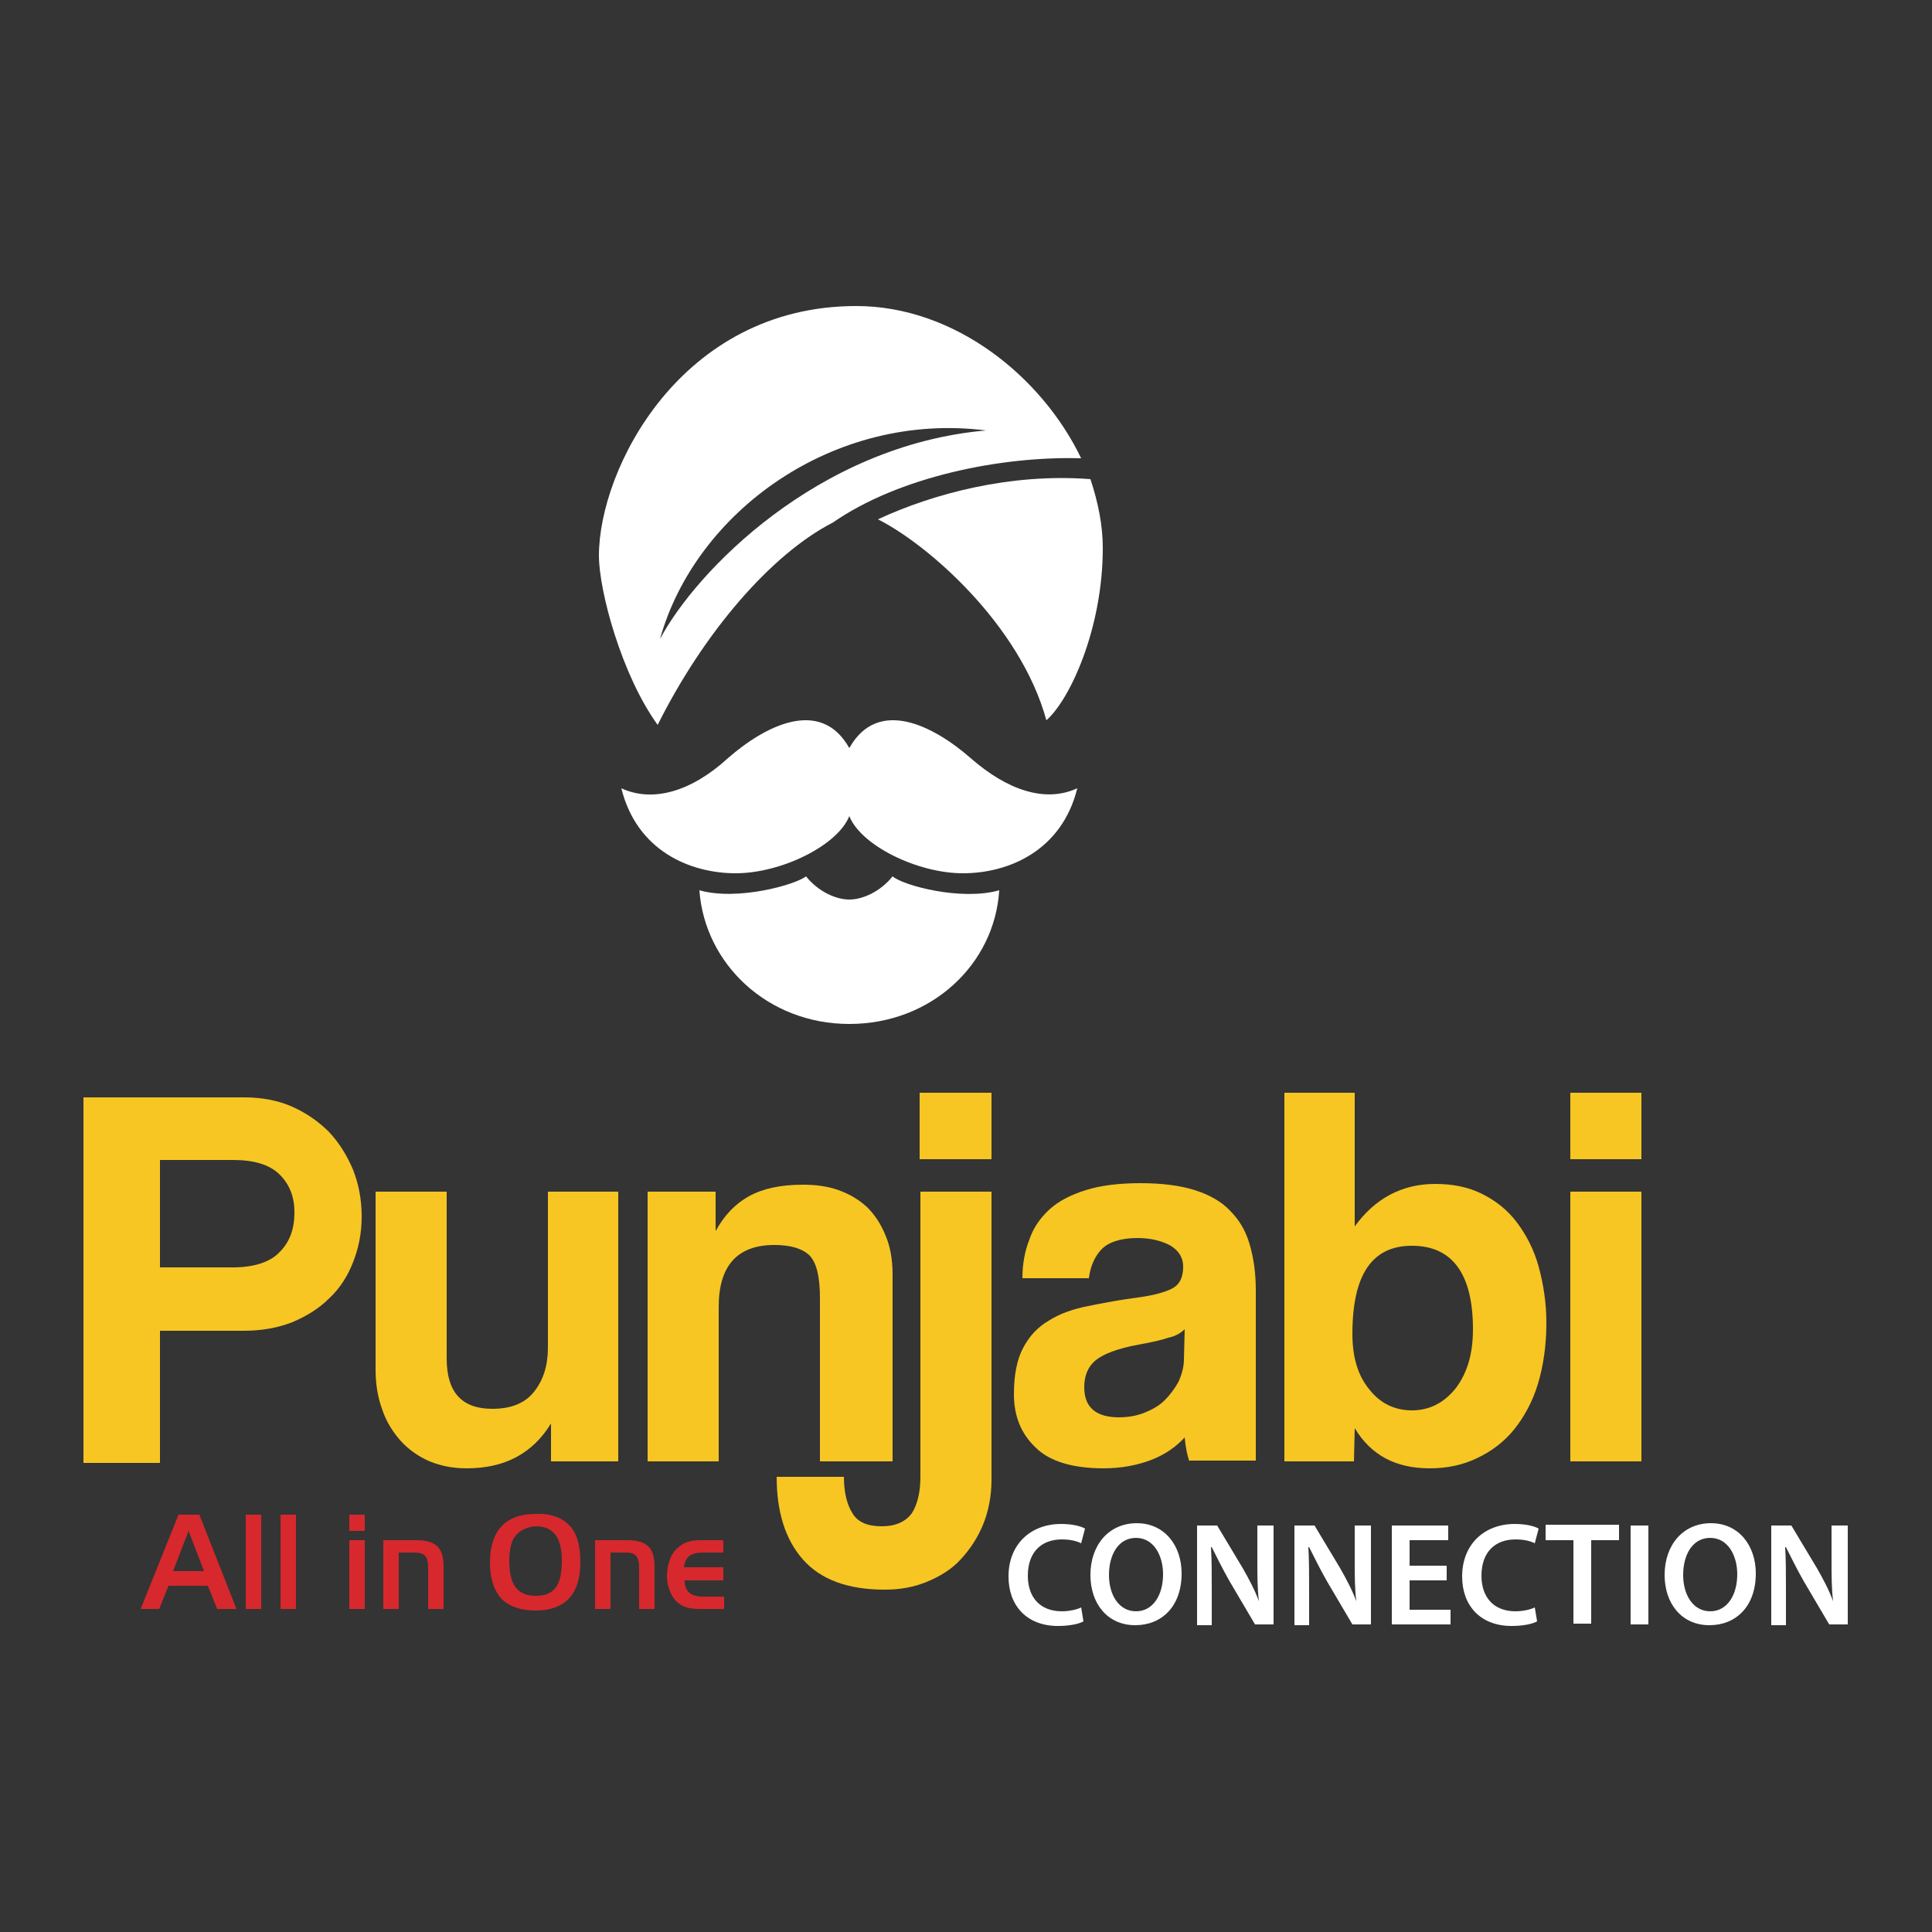 <svg xmlns="http://www.w3.org/2000/svg" id="Layer_1" x="0" y="0" version="1.1" viewBox="0 0 250 250" xml:space="preserve"><style>.st1{fill:#f7c623}.st2{fill:#d7282d}.st3{fill:#fff}</style><path fill="#343434" d="M0 0h250v250H0z"/><path d="M10.8 189.1V142h20.8c2.3 0 4.4.4 6.2 1.2s3.4 1.9 4.8 3.3c1.3 1.4 2.3 3 3.1 4.9.7 1.8 1.1 3.8 1.1 6s-.4 4.1-1.1 5.9c-.7 1.8-1.7 3.4-3.1 4.7-1.3 1.3-2.9 2.3-4.8 3.1-1.8.7-3.9 1.1-6.2 1.1H20.7v17.1h-9.9zM30.1 164c2.8 0 4.9-.7 6.1-2 1.3-1.3 1.9-3 1.9-5.1 0-2-.6-3.6-1.9-4.9-1.3-1.3-3.3-1.9-6.1-1.9h-9.4V164h9.4zM71.3 189.1v-4.9c-2.4 3.9-6 5.8-10.9 5.8-1.8 0-3.3-.3-4.8-.9-1.4-.6-2.7-1.5-3.7-2.6s-1.9-2.5-2.4-4c-.6-1.6-.9-3.3-.9-5.3v-23h9.2v21.6c0 4.4 2 6.5 5.9 6.5 2.4 0 4.2-.7 5.4-2.2 1.2-1.5 1.8-3.4 1.8-5.7v-20.2H80v34.9h-8.7zM106.1 189.1V168c0-2.7-.4-4.5-1.3-5.5-.9-.9-2.4-1.4-4.6-1.4-4.8 0-7.2 2.7-7.2 8v20h-9.2v-34.9h8.8v5.1c1.1-2 2.5-3.5 4.3-4.5 1.8-1 4.1-1.5 7-1.5 1.7 0 3.2.2 4.6.7 1.4.5 2.6 1.2 3.7 2.2 1 1 1.8 2.2 2.4 3.7.6 1.4.9 3.1.9 5v24.2h-9.4z" class="st1"/><path d="M119 154.2h9.3v37.3c0 2.1-.4 4.1-1.1 5.8-.7 1.7-1.7 3.2-2.9 4.5-1.2 1.3-2.7 2.2-4.4 2.9-1.7.7-3.5 1-5.4 1-4.8 0-8.3-1.3-10.6-3.9-2.3-2.6-3.4-6.2-3.4-10.7h8.7c0 2 .4 3.6 1.1 4.7.7 1.2 2 1.7 3.8 1.7 1.8 0 3.1-.6 3.9-1.7.7-1.1 1.1-2.7 1.1-4.7v-36.9zm0-4.2v-8.6h9.3v8.6H119zM153.9 189.1c-.3-.9-.5-1.9-.6-3.1-1.1 1.2-2.5 2.2-4.3 2.9-1.8.7-3.9 1.1-6.2 1.1-4 0-7-.9-8.8-2.7-1.9-1.8-2.8-4.1-2.8-6.9 0-2.5.4-4.5 1.2-6 .8-1.5 1.9-2.7 3.3-3.5 1.4-.9 3.1-1.5 5.1-1.9 2-.4 4.1-.8 6.4-1.1 2.3-.3 3.9-.8 4.7-1.3.8-.5 1.2-1.4 1.2-2.7 0-1.1-.5-2-1.6-2.7-1.1-.6-2.5-1-4.3-1-2.1 0-3.7.5-4.6 1.4-.9.9-1.5 2.2-1.7 3.8h-8.6c0-1.8.3-3.5.9-5 .5-1.5 1.4-2.8 2.6-3.9 1.2-1.1 2.8-1.9 4.7-2.5 1.9-.6 4.3-.9 7.1-.9 2.7 0 5.1.3 7 .9 1.9.6 3.5 1.5 4.6 2.7 1.2 1.2 2 2.6 2.5 4.3.5 1.7.8 3.7.8 5.9V189h-8.6zm-.6-17.1c-.5.5-1.2.9-2.1 1.1-.9.3-2.2.6-3.9.9-2.7.5-4.5 1.2-5.5 2s-1.5 2-1.5 3.5c0 2.6 1.5 3.9 4.5 3.9 1.2 0 2.3-.2 3.3-.6 1-.4 1.9-.9 2.6-1.6.7-.7 1.3-1.5 1.8-2.4.4-.9.7-1.9.7-2.9l.1-3.9zM166.2 189.1v-47.7h9.1v17.3c2.6-3.6 6.1-5.5 10.4-5.5 2.3 0 4.3.4 6.1 1.3 1.8.9 3.3 2.1 4.5 3.7 1.2 1.6 2.2 3.5 2.8 5.7.6 2.2 1 4.6 1 7.3 0 2.9-.4 5.6-1.1 7.9s-1.8 4.3-3.1 5.9c-1.3 1.6-2.9 2.8-4.8 3.7-1.9.9-3.9 1.3-6.1 1.3-4.4 0-7.6-1.7-9.7-5.2l-.1 4.3h-9zm16.5-6.6c2.3 0 4.2-1 5.7-2.9 1.5-2 2.2-4.5 2.2-7.6 0-7.2-2.7-10.8-7.9-10.8s-7.7 3.8-7.7 11.4c0 3 .7 5.4 2.2 7.2 1.4 1.8 3.3 2.7 5.5 2.7zM203.2 150v-8.6h9.2v8.6h-9.2zm0 39.1v-34.9h9.2v34.9h-9.2z" class="st1"/><g><path d="M23.1 196h2.7l4.8 12.2h-2.5l-1.2-3h-5.1l-1.2 3h-2.4l4.9-12.2zm-.7 7.3h4l-2-5.2-2 5.2zM31.8 208.2V196h2v12.2h-2zM36.3 208.2V196h2v12.2h-2zM45.2 196h2v2.1h-2V196zm2 3.3v8.9h-2v-8.9h2zM53.9 199.3c1.4 0 2.2.3 2.8.9.5.6.7 1.4.7 2.6v5.4h-2v-5.4c0-1.4-.5-1.9-1.7-1.9h-2.1v7.3h-2v-8.9h4.3zM74.1 197.9c.7 1 1 2.5 1 4.3 0 4.1-2 6.2-5.8 6.2-2.2 0-3.9-.7-4.8-2-.7-1-1.1-2.5-1.1-4.2 0-4.1 2-6.3 5.9-6.3 2.3-.1 3.9.7 4.8 2zm-7.7 1.3c-.3.6-.5 1.6-.5 2.8 0 3.1 1.1 4.5 3.4 4.5 2.4 0 3.4-1.3 3.4-4.5 0-3.1-1.1-4.5-3.4-4.5-1.3.1-2.4.7-2.9 1.7zM81.2 199.3c1.4 0 2.2.3 2.8.9.5.6.7 1.4.7 2.6v5.4h-2v-5.4c0-1.4-.5-1.9-1.7-1.9h-2v7.3h-2v-8.9h4.2zM93.7 204.5h-5.1c0 .8.2 1.2.6 1.6.4.3.9.5 1.8.5h2.7v1.6h-3.1c-1.6 0-2.4-.3-3.2-1.1-.6-.7-1.1-1.9-1.1-3.1 0-1.5.5-3 1.4-3.7.7-.7 1.6-1 3-1h2.9v1.6H91c-1.6 0-2.3.5-2.5 1.9h5.1v1.7z" class="st2"/></g><g><path d="M140.2 209.8c-.5.3-1.7.6-3.3.6-4 0-6.4-2.6-6.4-6.4 0-4.2 2.9-6.8 6.8-6.8 1.5 0 2.6.3 3.1.6l-.5 1.9c-.6-.3-1.4-.5-2.5-.5-2.6 0-4.4 1.6-4.4 4.7 0 2.8 1.6 4.6 4.4 4.6.9 0 1.9-.2 2.5-.5l.3 1.8zM152.9 203.6c0 4.3-2.6 6.7-6 6.7-3.6 0-5.8-2.8-5.8-6.5 0-3.9 2.4-6.7 6-6.7s5.8 2.9 5.8 6.5zm-9.4.2c0 2.6 1.3 4.7 3.5 4.7s3.5-2.1 3.5-4.8c0-2.4-1.2-4.7-3.5-4.7s-3.5 2.2-3.5 4.8zM154.9 210.2v-12.8h2.6l3.3 5.5c.8 1.4 1.6 2.9 2.1 4.3-.2-1.7-.2-3.3-.2-5.3v-4.5h2.1v12.8h-2.4l-3.3-5.6c-.8-1.4-1.6-3-2.3-4.4h-.1c.1 1.7.1 3.4.1 5.5v4.6h-1.9zM167.5 210.2v-12.8h2.6l3.3 5.5c.8 1.4 1.6 2.9 2.1 4.3-.2-1.7-.2-3.3-.2-5.3v-4.5h2.1v12.8H175l-3.3-5.6c-.8-1.4-1.6-3-2.3-4.4h-.1c.1 1.7.1 3.4.1 5.5v4.6h-1.9zM187.2 204.5h-4.8v3.8h5.3v1.9h-7.6v-12.8h7.3v1.9h-5v3.3h4.8v1.9zM198.9 209.8c-.5.3-1.7.6-3.3.6-4 0-6.4-2.6-6.4-6.4 0-4.2 2.9-6.8 6.8-6.8 1.5 0 2.6.3 3.1.6l-.5 1.9c-.6-.3-1.4-.5-2.5-.5-2.6 0-4.4 1.6-4.4 4.7 0 2.8 1.6 4.6 4.4 4.6.9 0 1.9-.2 2.5-.5l.3 1.8zM203.6 199.3H200v-2h9.5v2h-3.6v10.8h-2.3v-10.8zM213.3 197.4v12.8H211v-12.8h2.3zM227.2 203.6c0 4.3-2.6 6.7-6 6.7-3.6 0-5.8-2.8-5.8-6.5 0-3.9 2.4-6.7 6-6.7s5.8 2.9 5.8 6.5zm-9.4.2c0 2.6 1.3 4.7 3.5 4.7s3.5-2.1 3.5-4.8c0-2.4-1.2-4.7-3.5-4.7s-3.5 2.2-3.5 4.8zM229.2 210.2v-12.8h2.6l3.3 5.5c.8 1.4 1.6 2.9 2.1 4.3-.2-1.7-.2-3.3-.2-5.3v-4.5h2.1v12.8h-2.4l-3.3-5.6c-.8-1.4-1.6-3-2.3-4.4h-.1c.1 1.7.1 3.4.1 5.5v4.6h-1.9z" class="st3"/></g><path d="M109.9 132.5c10.6 0 18.8-7.7 19.4-17.3-4.9 1.4-12.4-.6-13.8-1.8-1.6 2-3.9 3-5.6 3-1.7 0-4-1-5.6-3-1.4 1.1-8.9 3.2-13.8 1.8.7 9.6 8.9 17.3 19.4 17.3zM109.9 96.8c3.7-6.6 10.9-2.9 15.7 1.3 4.8 4.2 9.7 5.8 13.8 3.9-2 8.1-8.9 11-14.8 11s-13.2-3.6-14.7-7.4c-1.5 3.8-8.8 7.4-14.7 7.4s-12.8-2.9-14.8-11c4.1 1.9 9.1.4 13.8-3.9 4.8-4.2 12-7.9 15.7-1.3zM142.7 70.9c0 10.5-4.3 19.7-7.3 22.3-3.4-12.4-15.4-22.8-21.8-26 7.1-3.3 17.1-6 27.5-5.2 1 3 1.6 6 1.6 8.9z" class="st3"/><path d="M107.8 67.6c-8 4.1-16.7 14.2-22.7 26.2-4.7-6.5-7.6-17.4-7.6-21.9 0-11.2 10.6-32.3 33.3-32.3 12.7 0 24 9.1 29.1 19.7-10.4-.3-23.6 2.4-32.1 8.3zM85.4 82.7c4.6-8.7 20.4-25.1 42.2-27-19.7-2.5-37.6 10.5-42.2 27z" class="st3"/></svg>